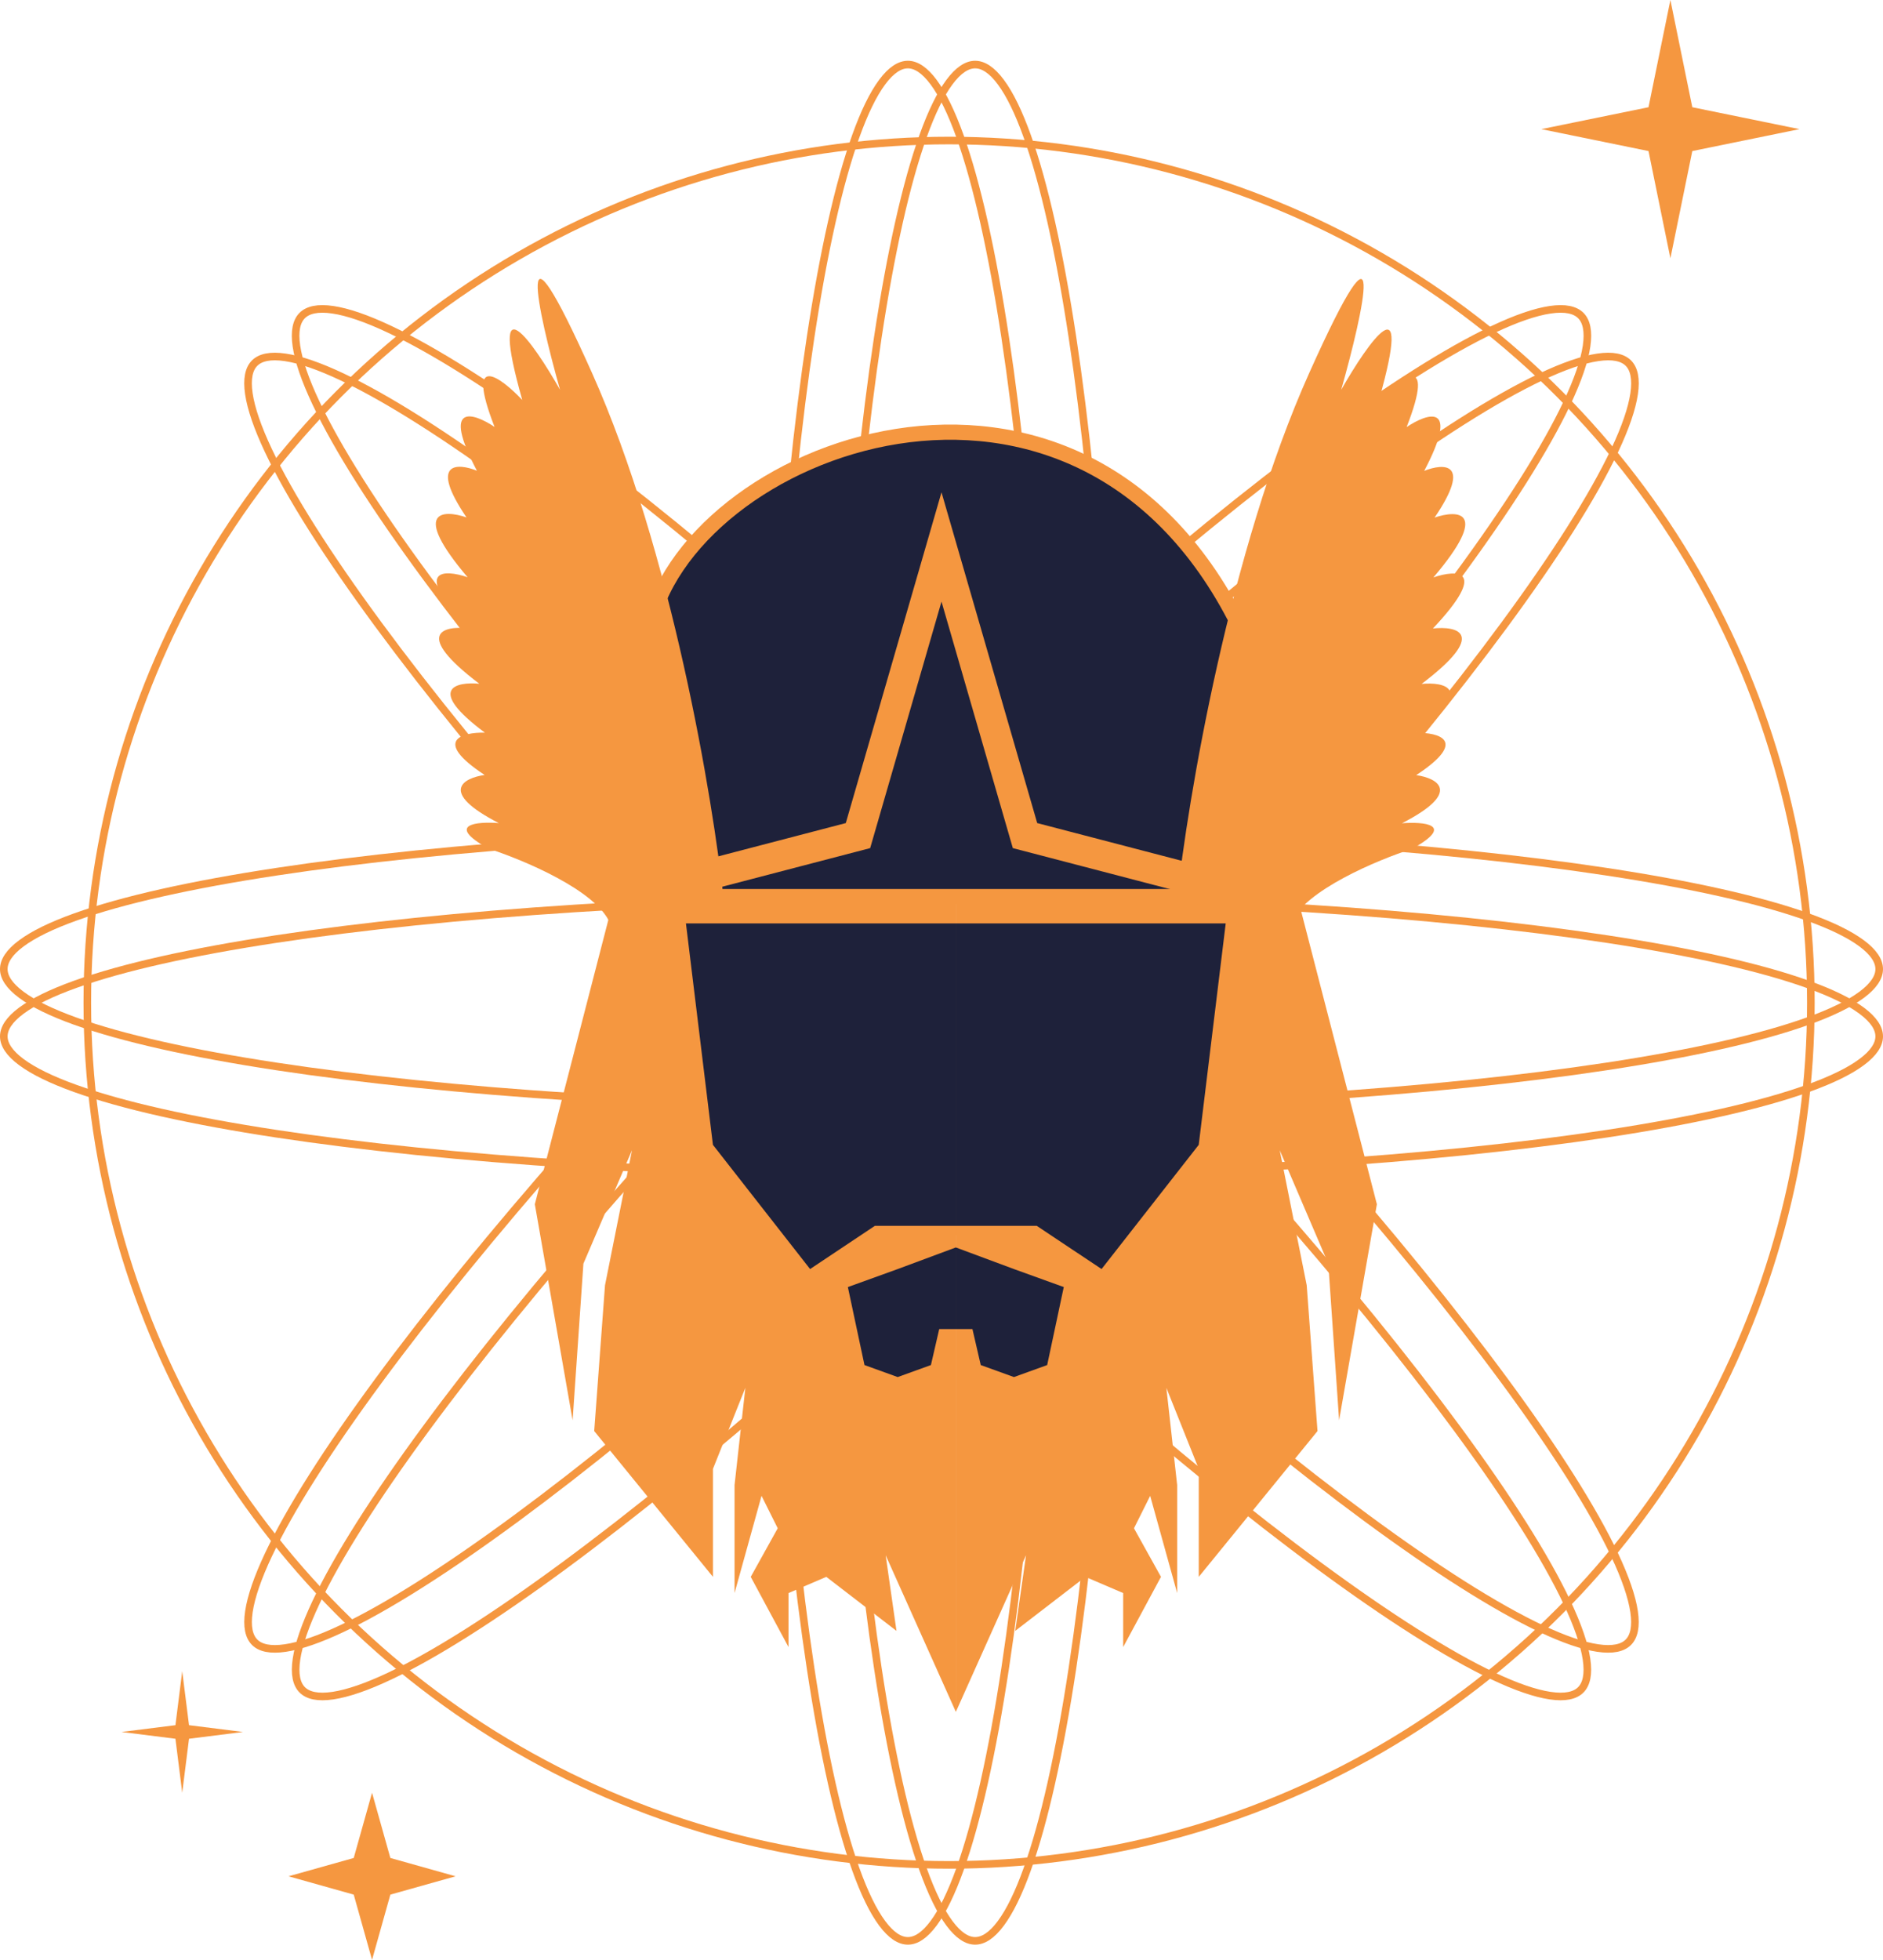 <svg width="124" height="129" viewBox="0 0 124 129" fill="none" xmlns="http://www.w3.org/2000/svg">
<path d="M68.946 66C68.946 83.112 67.894 98.599 66.193 109.803C65.342 115.407 64.331 119.928 63.214 123.043C62.654 124.602 62.073 125.794 61.481 126.591C60.885 127.395 60.316 127.75 59.786 127.75C59.255 127.75 58.686 127.395 58.09 126.591C57.498 125.794 56.917 124.602 56.358 123.043C55.24 119.928 54.229 115.407 53.379 109.803C51.678 98.599 50.625 83.112 50.625 66C50.625 48.888 51.678 33.401 53.379 22.197C54.229 16.593 55.24 12.072 56.358 8.957C56.917 7.398 57.498 6.206 58.09 5.409C58.686 4.605 59.255 4.25 59.786 4.25C60.316 4.25 60.885 4.605 61.481 5.409C62.073 6.206 62.654 7.398 63.214 8.957C64.331 12.072 65.342 16.593 66.193 22.197C67.894 33.401 68.946 48.888 68.946 66Z" stroke="#F59740" stroke-width="0.5"/>
<path d="M73.376 66C73.376 83.112 72.323 98.599 70.623 109.803C69.772 115.407 68.761 119.928 67.643 123.043C67.084 124.602 66.503 125.794 65.911 126.591C65.315 127.395 64.746 127.75 64.215 127.75C63.685 127.75 63.116 127.395 62.52 126.591C61.928 125.794 61.347 124.602 60.788 123.043C59.67 119.928 58.659 115.407 57.808 109.803C56.108 98.599 55.055 83.112 55.055 66C55.055 48.888 56.108 33.401 57.808 22.197C58.659 16.593 59.67 12.072 60.788 8.957C61.347 7.398 61.928 6.206 62.52 5.409C63.116 4.605 63.685 4.25 64.215 4.25C64.746 4.25 65.315 4.605 65.911 5.409C66.503 6.206 67.084 7.398 67.643 8.957C68.761 12.072 69.772 16.593 70.623 22.197C72.323 33.401 73.376 48.888 73.376 66Z" stroke="#F59740" stroke-width="0.5"/>
<path d="M62 72.946C44.888 72.946 29.401 71.894 18.197 70.193C12.593 69.342 8.072 68.331 4.957 67.213C3.398 66.654 2.206 66.073 1.409 65.481C0.605 64.885 0.25 64.316 0.25 63.786C0.25 63.255 0.605 62.686 1.409 62.09C2.206 61.498 3.398 60.917 4.957 60.358C8.072 59.24 12.593 58.229 18.197 57.379C29.401 55.678 44.888 54.625 62 54.625C79.112 54.625 94.599 55.678 105.803 57.379C111.407 58.229 115.928 59.24 119.043 60.358C120.602 60.917 121.794 61.498 122.591 62.09C123.395 62.686 123.75 63.255 123.75 63.786C123.75 64.316 123.395 64.885 122.591 65.481C121.794 66.073 120.602 66.654 119.043 67.213C115.928 68.331 111.407 69.342 105.803 70.193C94.599 71.894 79.112 72.946 62 72.946Z" stroke="#F59740" stroke-width="0.5"/>
<path d="M62 77.376C44.888 77.376 29.401 76.323 18.197 74.623C12.593 73.772 8.072 72.761 4.957 71.643C3.398 71.084 2.206 70.503 1.409 69.911C0.605 69.315 0.25 68.746 0.25 68.215C0.25 67.685 0.605 67.116 1.409 66.52C2.206 65.928 3.398 65.347 4.957 64.788C8.072 63.67 12.593 62.659 18.197 61.808C29.401 60.108 44.888 59.055 62 59.055C79.112 59.055 94.599 60.108 105.803 61.808C111.407 62.659 115.928 63.67 119.043 64.788C120.602 65.347 121.794 65.928 122.591 66.52C123.395 67.116 123.75 67.685 123.75 68.215C123.75 68.746 123.395 69.315 122.591 69.911C121.794 70.503 120.602 71.084 119.043 71.643C115.928 72.761 111.407 73.772 105.803 74.623C94.599 76.323 79.112 77.376 62 77.376Z" stroke="#F59740" stroke-width="0.5"/>
<path d="M66.912 70.91C54.812 83.01 43.117 93.217 33.992 99.937C29.428 103.298 25.516 105.78 22.523 107.192C21.025 107.899 19.771 108.331 18.789 108.476C17.799 108.623 17.146 108.471 16.771 108.096C16.396 107.721 16.244 107.068 16.391 106.078C16.537 105.096 16.969 103.842 17.675 102.344C19.087 99.351 21.57 95.439 24.931 90.875C31.651 81.751 41.857 70.055 53.957 57.955C66.058 45.855 77.753 35.648 86.878 28.928C91.442 25.567 95.354 23.085 98.347 21.673C99.845 20.966 101.098 20.534 102.08 20.389C103.07 20.242 103.724 20.394 104.099 20.769C104.474 21.144 104.625 21.797 104.479 22.787C104.333 23.769 103.901 25.023 103.194 26.521C101.782 29.514 99.3 33.426 95.939 37.99C89.219 47.114 79.013 58.81 66.912 70.91Z" stroke="#F59740" stroke-width="0.5"/>
<path d="M70.045 74.043C57.945 86.143 46.25 96.35 37.125 103.069C32.561 106.43 28.649 108.913 25.656 110.325C24.158 111.032 22.904 111.463 21.922 111.609C20.932 111.756 20.279 111.604 19.904 111.229C19.529 110.854 19.377 110.201 19.524 109.211C19.669 108.229 20.101 106.975 20.808 105.477C22.22 102.484 24.703 98.572 28.064 94.008C34.783 84.883 44.99 73.188 57.09 61.088C69.19 48.987 80.886 38.781 90.011 32.061C94.575 28.7 98.487 26.218 101.48 24.806C102.978 24.099 104.231 23.667 105.213 23.522C106.203 23.375 106.857 23.526 107.232 23.901C107.606 24.276 107.758 24.93 107.611 25.92C107.466 26.902 107.034 28.155 106.327 29.653C104.915 32.646 102.433 36.558 99.072 41.122C92.352 50.247 82.145 61.943 70.045 74.043Z" stroke="#F59740" stroke-width="0.5"/>
<path d="M57.087 70.91C69.188 83.01 80.883 93.217 90.008 99.937C94.572 103.298 98.484 105.78 101.477 107.192C102.975 107.899 104.229 108.331 105.211 108.476C106.201 108.623 106.854 108.471 107.229 108.096C107.604 107.721 107.756 107.068 107.609 106.078C107.463 105.096 107.031 103.842 106.325 102.344C104.912 99.351 102.43 95.439 99.069 90.875C92.349 81.751 82.143 70.055 70.043 57.955C57.943 45.855 46.247 35.648 37.122 28.928C32.558 25.567 28.646 23.085 25.653 21.673C24.155 20.966 22.902 20.534 21.92 20.389C20.93 20.242 20.276 20.394 19.901 20.769C19.526 21.144 19.375 21.797 19.521 22.787C19.667 23.769 20.099 25.023 20.806 26.521C22.218 29.514 24.7 33.426 28.061 37.99C34.781 47.114 44.987 58.81 57.087 70.91Z" stroke="#F59740" stroke-width="0.5"/>
<path d="M53.955 74.043C66.055 86.143 77.75 96.35 86.875 103.069C91.439 106.43 95.351 108.913 98.344 110.325C99.842 111.032 101.096 111.463 102.078 111.609C103.068 111.756 103.721 111.604 104.096 111.229C104.471 110.854 104.623 110.201 104.476 109.211C104.33 108.229 103.899 106.975 103.192 105.477C101.78 102.484 99.297 98.572 95.936 94.008C89.216 84.883 79.01 73.188 66.91 61.088C54.81 48.987 43.114 38.781 33.989 32.061C29.425 28.7 25.513 26.218 22.52 24.806C21.023 24.099 19.769 23.667 18.787 23.522C17.797 23.375 17.143 23.526 16.768 23.901C16.394 24.276 16.242 24.93 16.389 25.92C16.534 26.902 16.966 28.155 17.673 29.653C19.085 32.646 21.567 36.558 24.928 41.122C31.648 50.247 41.855 61.943 53.955 74.043Z" stroke="#F59740" stroke-width="0.5"/>
<circle cx="62.5" cy="66" r="56.75" stroke="#F59740" stroke-width="0.5"/>
<path d="M110 0L111.442 7.058L118.5 8.5L111.442 9.943L110 17L108.558 9.943L101.5 8.5L108.558 7.058L110 0Z" fill="#F59740"/>
<path d="M24.5 118L25.706 122.294L30 123.5L25.706 124.706L24.5 129L23.294 124.706L19 123.5L23.294 122.294L24.5 118Z" fill="#F59740"/>
<path d="M12 110L12.447 113.553L16 114L12.447 114.447L12 118L11.553 114.447L8 114L11.553 113.553L12 110Z" fill="#F59740"/>
<path d="M85.339 58.648L90.671 79.265L88.183 93.483L87.472 83.175L84.273 75.71L86.05 84.597L86.761 94.194L78.941 103.791V96.682L76.808 91.35L77.519 97.748V104.857L75.742 98.459L74.675 100.592L76.453 103.791L73.964 108.412V104.857L71.476 103.791L66.855 107.346L67.566 102.369L62.945 112.677V57.227H85.339V58.648Z" fill="#F59740"/>
<path d="M40.552 58.648L35.22 79.265L37.708 93.483L38.419 83.175L41.618 75.71L39.841 84.597L39.13 94.194L46.95 103.791V96.682L49.083 91.35L48.372 97.748V104.857L50.149 98.459L51.215 100.592L49.438 103.791L51.926 108.412V104.857L54.414 103.791L59.035 107.346L58.324 102.369L62.945 112.677V57.227H40.552V58.648Z" fill="#F59740"/>
<path d="M66.771 83.531L62.943 82.109V87.481H64.037L64.584 89.85L66.771 90.64L68.959 89.85L70.052 84.716L66.771 83.531Z" fill="#1E213A"/>
<path d="M59.115 83.531L62.943 82.109V87.481H61.85L61.303 89.85L59.115 90.64L56.928 89.85L55.834 84.716L59.115 83.531Z" fill="#1E213A"/>
<path d="M78.939 75.355L80.716 60.781H62.943V80.687H68.275L72.541 83.53L78.939 75.355Z" fill="#1E213A"/>
<path d="M46.948 75.355L45.171 60.781H62.943V80.687H57.611L53.346 83.53L46.948 75.355Z" fill="#1E213A"/>
<path d="M81.826 41.652C71.163 19.258 44.859 29.567 42.727 41.652V59.014H81.826V41.652Z" fill="#1E213A" stroke="#F59740"/>
<path d="M47.67 59.318C46.96 52.611 44.229 36.267 38.986 24.549C33.742 12.831 35.396 20.403 36.879 25.654C35.098 22.516 32.108 18.258 34.392 26.326C32.968 24.821 30.61 23.07 32.568 28.102C31.189 27.174 29.025 26.45 31.406 30.984C30.136 30.471 28.22 30.369 30.72 34.057C29.179 33.529 27.037 33.577 30.793 37.995C29.253 37.467 27.101 37.399 30.822 41.356C29.232 41.18 27.154 41.663 31.566 45.006C30.055 44.862 28.012 45.304 31.929 48.224C30.465 48.192 28.413 48.704 31.914 51.009C30.544 51.201 28.814 52.104 32.851 54.179C31.419 54.066 29.279 54.246 32.173 55.859C34.461 56.596 39.262 58.607 40.166 60.758L47.67 59.318Z" fill="#F59740"/>
<path d="M77.496 59.313C78.213 52.606 80.96 36.265 86.215 24.552C91.469 12.84 89.808 20.41 88.321 25.659C90.105 22.523 93.099 18.268 90.807 26.334C92.232 24.83 94.592 23.081 92.629 28.112C94.009 27.185 96.174 26.463 93.788 30.994C95.059 30.483 96.975 30.383 94.471 34.068C96.012 33.542 98.155 33.592 94.394 38.006C95.935 37.479 98.087 37.414 94.362 41.368C95.953 41.193 98.03 41.678 93.615 45.017C95.126 44.874 97.168 45.318 93.248 48.234C94.712 48.203 96.764 48.717 93.261 51.019C94.63 51.213 96.36 52.117 92.321 54.188C93.753 54.077 95.892 54.258 92.997 55.869C90.709 56.604 85.906 58.61 84.999 60.761L77.496 59.313Z" fill="#F59740"/>
<path d="M45 58L56.5 55L62 36L67.5 55L79 58" stroke="#F59740" stroke-width="2"/>
</svg>
